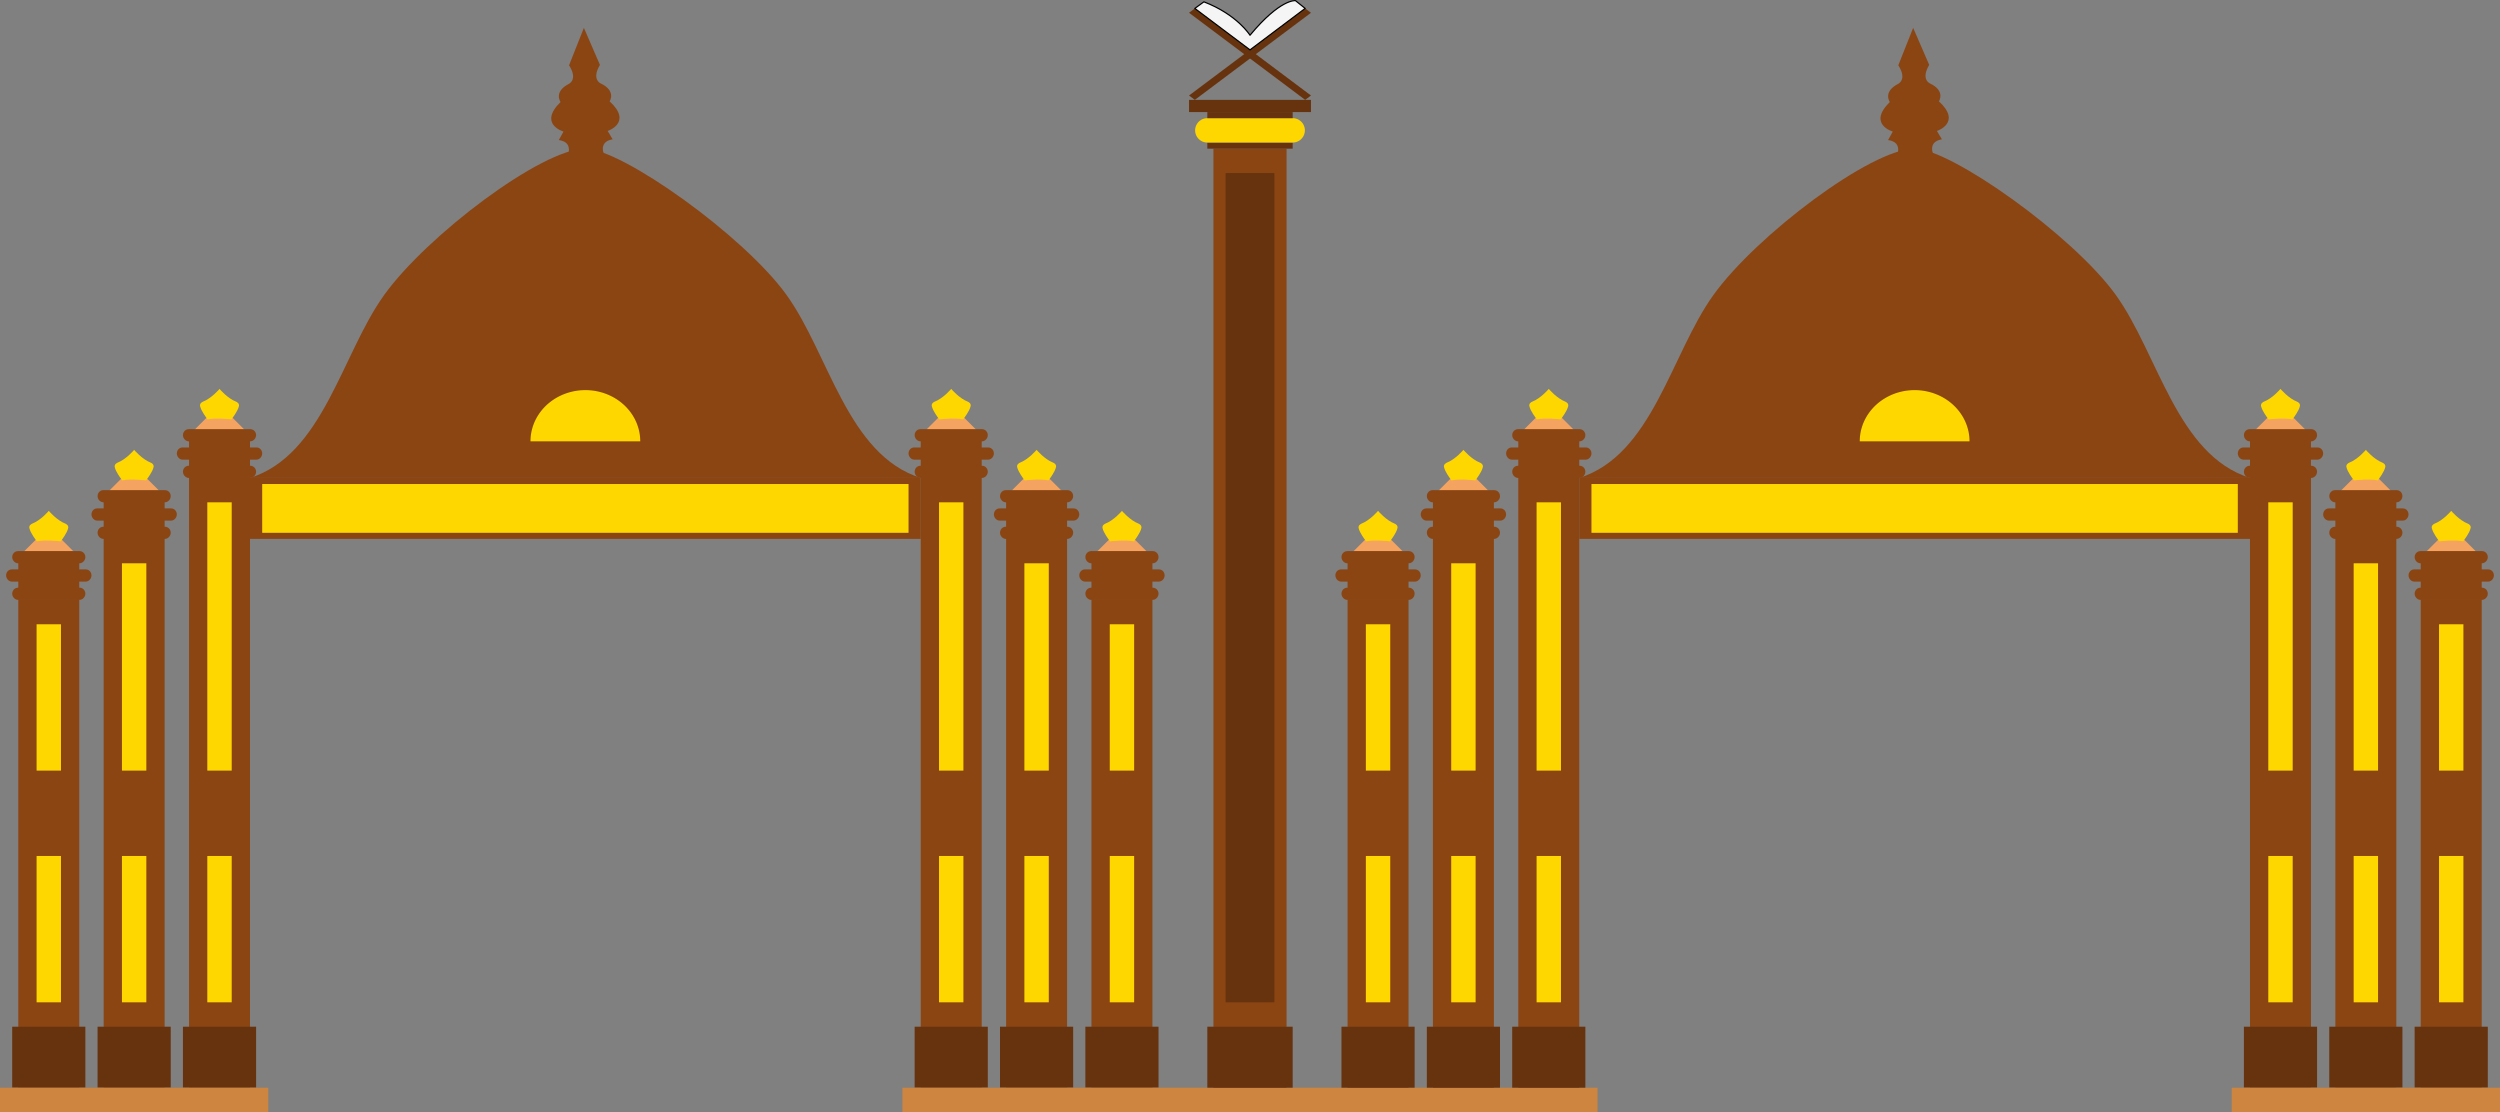 <?xml version="1.0" encoding="UTF-8" standalone="no"?>
<!-- Created with Inkscape (http://www.inkscape.org/) -->

<svg
   xmlns:dc="http://purl.org/dc/elements/1.1/"
   xmlns:cc="http://creativecommons.org/ns#"
   xmlns:rdf="http://www.w3.org/1999/02/22-rdf-syntax-ns#"
   xmlns:svg="http://www.w3.org/2000/svg"
   xmlns="http://www.w3.org/2000/svg"
   xmlns:sodipodi="http://sodipodi.sourceforge.net/DTD/sodipodi-0.dtd"
   xmlns:inkscape="http://www.inkscape.org/namespaces/inkscape"
   width="578.556mm"
   height="257.359mm"
   viewBox="0 0 2050 911.902"
   id="svg9353"
   version="1.1"
   inkscape:version="0.91 r13725"
   sodipodi:docname="sultan ismail petra arch kota bharu.svg">
  <rect x="0" y="0" width="2050" height="911.902" fill="#808080" stroke="none"/>
  <defs
     id="defs9355" />
  <sodipodi:namedview
     id="base"
     pagecolor="#ffffff"
     bordercolor="#666666"
     borderopacity="1.0"
     inkscape:pageopacity="0.0"
     inkscape:pageshadow="2"
     inkscape:zoom="0.2394014"
     inkscape:cx="873.70348"
     inkscape:cy="490.20043"
     inkscape:document-units="px"
     inkscape:current-layer="layer1"
     showgrid="false"
     inkscape:window-width="1280"
     inkscape:window-height="740"
     inkscape:window-x="-4"
     inkscape:window-y="-4"
     inkscape:window-maximized="1"
     showguides="false"
     inkscape:guide-bbox="true"
     fit-margin-top="0"
     fit-margin-left="0"
     fit-margin-right="0"
     fit-margin-bottom="0">
    <sodipodi:guide
       position="690.488,694.952"
       orientation="0,1"
       id="guide10812" />
    <sodipodi:guide
       position="717.274,727.691"
       orientation="0,1"
       id="guide10829" />
    <inkscape:grid
       type="xygrid"
       id="grid5024"
       originx="0"
       originy="-2.2107223e-005" />
  </sodipodi:namedview>
  <g
     inkscape:label="Layer 1"
     inkscape:groupmode="layer"
     id="layer1"
     transform="translate(0,-140.46)">
    <g
       id="g5026">
      <path
         inkscape:connector-curvature="0"
         id="rect10687"
         d="m 15,632.362 50,0 0,400 -50,0 z"
         style="opacity:1;fill:#8b4513;fill-opacity:1;stroke:none;stroke-width:2.5;stroke-linecap:round;stroke-linejoin:round;stroke-miterlimit:4;stroke-dasharray:none;stroke-dashoffset:0;stroke-opacity:1" />
      <path
         inkscape:connector-curvature="0"
         id="rect10687-7"
         d="m 85,582.362 50,0 0,450 -50,0 z"
         style="opacity:1;fill:#8b4513;fill-opacity:1;stroke:none;stroke-width:2.5;stroke-linecap:round;stroke-linejoin:round;stroke-miterlimit:4;stroke-dasharray:none;stroke-dashoffset:0;stroke-opacity:1" />
      <path
         inkscape:connector-curvature="0"
         id="rect10687-7-2"
         d="m 155,532.362 50,0 0,500 -50,0 z"
         style="opacity:1;fill:#8b4513;fill-opacity:1;stroke:none;stroke-width:2.5;stroke-linecap:round;stroke-linejoin:round;stroke-miterlimit:4;stroke-dasharray:none;stroke-dashoffset:0;stroke-opacity:1" />
      <path
         inkscape:connector-curvature="0"
         id="rect10687-7-2-2"
         d="m 755,532.362 50,0 0,500 -50,0 z"
         style="opacity:1;fill:#8b4513;fill-opacity:1;stroke:none;stroke-width:2.5;stroke-linecap:round;stroke-linejoin:round;stroke-miterlimit:4;stroke-dasharray:none;stroke-dashoffset:0;stroke-opacity:1" />
      <path
         inkscape:connector-curvature="0"
         id="rect10687-7-7"
         d="m 825,582.362 50,0 0,450 -50,0 z"
         style="opacity:1;fill:#8b4513;fill-opacity:1;stroke:none;stroke-width:2.5;stroke-linecap:round;stroke-linejoin:round;stroke-miterlimit:4;stroke-dasharray:none;stroke-dashoffset:0;stroke-opacity:1" />
      <path
         inkscape:connector-curvature="0"
         id="rect10687-1"
         d="m 895,632.362 50,0 0,400 -50,0 z"
         style="opacity:1;fill:#8b4513;fill-opacity:1;stroke:none;stroke-width:2.5;stroke-linecap:round;stroke-linejoin:round;stroke-miterlimit:4;stroke-dasharray:none;stroke-dashoffset:0;stroke-opacity:1" />
      <path
         inkscape:connector-curvature="0"
         id="rect10687-7-2-3"
         d="m 205,582.362 0,-50 550,0 0,50 z"
         style="opacity:1;fill:#8b4513;fill-opacity:1;stroke:none;stroke-width:2.5;stroke-linecap:round;stroke-linejoin:round;stroke-miterlimit:4;stroke-dasharray:none;stroke-dashoffset:0;stroke-opacity:1" />
      <rect
         transform="matrix(0,-1,1,0,0,0)"
         y="215"
         x="-577.362"
         height="530"
         width="40"
         id="rect10687-7-2-3-3"
         style="opacity:1;fill:#ffd700;fill-opacity:1;stroke:none;stroke-width:2.5;stroke-linecap:round;stroke-linejoin:round;stroke-miterlimit:4;stroke-dasharray:none;stroke-dashoffset:0;stroke-opacity:1" />
      <path
         sodipodi:nodetypes="sssccs"
         inkscape:connector-curvature="0"
         id="path10795-2"
         d="m 645,382.362 c -34.925,-48.634 -135.232,-120 -165,-120 -35.721,0 -130.075,71.366 -165,120 -34.925,48.634 -49.935,131.06 -110,150 l 550,0 C 694.935,513.422 679.925,430.996 645,382.362 Z"
         style="fill:#8b4513;fill-opacity:1;fill-rule:evenodd;stroke:none;stroke-width:1px;stroke-linecap:butt;stroke-linejoin:miter;stroke-opacity:1" />
      <rect
         y="982.362"
         x="10"
         height="50"
         width="60"
         id="rect10687-9"
         style="opacity:1;fill:#66330e;fill-opacity:1;stroke:none;stroke-width:2.5;stroke-linecap:round;stroke-linejoin:round;stroke-miterlimit:4;stroke-dasharray:none;stroke-dashoffset:0;stroke-opacity:1" />
      <rect
         y="982.362"
         x="80"
         height="50"
         width="60"
         id="rect10687-9-6"
         style="opacity:1;fill:#66330e;fill-opacity:1;stroke:none;stroke-width:2.5;stroke-linecap:round;stroke-linejoin:round;stroke-miterlimit:4;stroke-dasharray:none;stroke-dashoffset:0;stroke-opacity:1" />
      <rect
         y="982.362"
         x="150"
         height="50"
         width="60"
         id="rect10687-9-7"
         style="opacity:1;fill:#66330e;fill-opacity:1;stroke:none;stroke-width:2.5;stroke-linecap:round;stroke-linejoin:round;stroke-miterlimit:4;stroke-dasharray:none;stroke-dashoffset:0;stroke-opacity:1" />
      <rect
         y="982.362"
         x="750"
         height="50"
         width="60"
         id="rect10687-9-7-0"
         style="opacity:1;fill:#66330e;fill-opacity:1;stroke:none;stroke-width:2.5;stroke-linecap:round;stroke-linejoin:round;stroke-miterlimit:4;stroke-dasharray:none;stroke-dashoffset:0;stroke-opacity:1" />
      <rect
         y="982.362"
         x="820"
         height="50"
         width="60"
         id="rect10687-9-7-5"
         style="opacity:1;fill:#66330e;fill-opacity:1;stroke:none;stroke-width:2.5;stroke-linecap:round;stroke-linejoin:round;stroke-miterlimit:4;stroke-dasharray:none;stroke-dashoffset:0;stroke-opacity:1" />
      <rect
         y="982.362"
         x="890"
         height="50"
         width="60"
         id="rect10687-9-7-02"
         style="opacity:1;fill:#66330e;fill-opacity:1;stroke:none;stroke-width:2.5;stroke-linecap:round;stroke-linejoin:round;stroke-miterlimit:4;stroke-dasharray:none;stroke-dashoffset:0;stroke-opacity:1" />
      <path
         inkscape:connector-curvature="0"
         id="path10900"
         d="m 435,502.362 a 45,42 0 0 1 22.5,-36.373 45,42 0 0 1 45,1e-5 45,42 0 0 1 22.5,36.373 l -45,0 z"
         style="opacity:1;fill:#ffd700;fill-opacity:1;stroke:none;stroke-width:1;stroke-linecap:round;stroke-linejoin:round;stroke-miterlimit:4;stroke-dasharray:none;stroke-dashoffset:0;stroke-opacity:1" />
      <rect
         y="1032.362"
         x="0"
         height="20"
         width="220"
         id="rect10903"
         style="opacity:1;fill:#cd853f;fill-opacity:1;stroke:none;stroke-width:1;stroke-linecap:round;stroke-linejoin:round;stroke-miterlimit:4;stroke-dasharray:none;stroke-dashoffset:0;stroke-opacity:1" />
      <rect
         y="1032.362"
         x="740"
         height="20"
         width="570"
         id="rect10903-6"
         style="opacity:1;fill:#cd853f;fill-opacity:1;stroke:none;stroke-width:1;stroke-linecap:round;stroke-linejoin:round;stroke-miterlimit:4;stroke-dasharray:none;stroke-dashoffset:0;stroke-opacity:1" />
      <g
         transform="translate(15,-20)"
         id="g4291">
        <rect
           style="opacity:1;fill:#8b4513;fill-opacity:1;stroke:none;stroke-width:1;stroke-linecap:round;stroke-linejoin:round;stroke-miterlimit:4;stroke-dasharray:none;stroke-dashoffset:0;stroke-opacity:1"
           id="rect10959"
           width="50"
           height="35"
           x="0"
           y="617.362" />
        <path
           style="opacity:1;fill:#8b4513;fill-opacity:1;stroke:none;stroke-width:1;stroke-linecap:round;stroke-linejoin:round;stroke-miterlimit:4;stroke-dasharray:none;stroke-dashoffset:0;stroke-opacity:1"
           d="m -0.331,642.362 c -1.642,0 -3.232,0.955 -4.053,2.462 -0.821,1.507 -0.821,3.364 0,4.871 0.821,1.507 2.411,2.668 4.053,2.668 l 50.662,0 c 1.642,10e-6 3.232,-1.161 4.053,-2.668 0.821,-1.507 0.821,-3.364 0,-4.871 -0.821,-1.507 -2.411,-2.462 -4.053,-2.462 z"
           id="path10926"
           inkscape:connector-curvature="0"
           sodipodi:nodetypes="cssccssc" />
        <path
           style="opacity:1;fill:#8b4513;fill-opacity:1;stroke:none;stroke-width:1;stroke-linecap:round;stroke-linejoin:round;stroke-miterlimit:4;stroke-dasharray:none;stroke-dashoffset:0;stroke-opacity:1"
           d="m -5.471,627.362 c -1.593,0 -3.135,0.955 -3.932,2.462 -0.797,1.507 -0.797,3.364 0,4.871 0.797,1.507 2.339,2.668 3.932,2.668 l 60.942,0 c 1.593,10e-6 3.135,-1.161 3.932,-2.668 0.797,-1.507 0.797,-3.364 0,-4.871 -0.797,-1.507 -2.339,-2.462 -3.932,-2.462 z"
           id="path10926-9"
           inkscape:connector-curvature="0"
           sodipodi:nodetypes="sssccsscs" />
        <path
           style="opacity:1;fill:#f4a460;fill-opacity:1;stroke:none;stroke-width:1;stroke-linecap:round;stroke-linejoin:round;stroke-miterlimit:4;stroke-dasharray:none;stroke-dashoffset:0;stroke-opacity:1"
           d="m 50,617.362 -50,0 25,-25 z"
           id="rect10959-0"
           inkscape:connector-curvature="0"
           sodipodi:nodetypes="ccc" />
        <path
           style="opacity:1;fill:#8b4513;fill-opacity:1;stroke:none;stroke-width:1;stroke-linecap:round;stroke-linejoin:round;stroke-miterlimit:4;stroke-dasharray:none;stroke-dashoffset:0;stroke-opacity:1"
           d="m -0.331,612.362 c -1.642,0 -3.232,0.955 -4.053,2.462 -0.821,1.507 -0.821,3.364 0,4.871 0.821,1.507 2.411,2.668 4.053,2.668 l 50.662,0 c 1.642,10e-6 3.232,-1.161 4.053,-2.668 0.821,-1.507 0.821,-3.364 0,-4.871 -0.821,-1.507 -2.411,-2.462 -4.053,-2.462 z"
           id="path10926-0"
           inkscape:connector-curvature="0"
           sodipodi:nodetypes="cssccssc" />
        <path
           style="fill:#ffd700;fill-rule:evenodd;stroke:none;stroke-width:1px;stroke-linecap:round;stroke-linejoin:round;stroke-opacity:1"
           d="m 34.776,604.362 c 5.375,-7.087 5.866,-9.967 5.866,-9.967 1.447,-3.221 -1.955,-4.51 -1.955,-4.51 C 31.451,587.093 25,579.362 25,579.362 c 0,0 -6.451,7.731 -13.686,10.523 0,0 -3.402,1.288 -1.955,4.51 0,0 0.491,2.881 5.866,9.967 6.747,-1.529 19.552,0 19.552,0 z"
           id="path4167-8"
           inkscape:connector-curvature="0"
           sodipodi:nodetypes="ccccccc" />
      </g>
      <g
         transform="translate(15,-20)"
         id="g4305">
        <rect
           style="opacity:1;fill:#8b4513;fill-opacity:1;stroke:none;stroke-width:1;stroke-linecap:round;stroke-linejoin:round;stroke-miterlimit:4;stroke-dasharray:none;stroke-dashoffset:0;stroke-opacity:1"
           id="rect10959-5"
           width="50"
           height="35"
           x="70"
           y="567.362" />
        <path
           style="opacity:1;fill:#8b4513;fill-opacity:1;stroke:none;stroke-width:1;stroke-linecap:round;stroke-linejoin:round;stroke-miterlimit:4;stroke-dasharray:none;stroke-dashoffset:0;stroke-opacity:1"
           d="m 69.669,592.362 c -1.642,0 -3.232,0.955 -4.053,2.462 -0.821,1.507 -0.821,3.364 0,4.871 0.821,1.507 2.411,2.668 4.053,2.668 l 50.662,0 c 1.642,0 3.232,-1.161 4.053,-2.668 0.821,-1.507 0.821,-3.364 0,-4.871 -0.821,-1.507 -2.411,-2.462 -4.053,-2.462 z"
           id="path10926-93"
           inkscape:connector-curvature="0"
           sodipodi:nodetypes="cssccssc" />
        <path
           style="opacity:1;fill:#8b4513;fill-opacity:1;stroke:none;stroke-width:1;stroke-linecap:round;stroke-linejoin:round;stroke-miterlimit:4;stroke-dasharray:none;stroke-dashoffset:0;stroke-opacity:1"
           d="m 64.529,577.362 c -1.593,0 -3.135,0.955 -3.932,2.462 -0.797,1.507 -0.797,3.364 0,4.871 0.797,1.507 2.339,2.668 3.932,2.668 l 60.942,0 c 1.593,10e-6 3.135,-1.161 3.932,-2.668 0.797,-1.507 0.797,-3.364 0,-4.871 -0.797,-1.507 -2.339,-2.462 -3.932,-2.462 z"
           id="path10926-9-1"
           inkscape:connector-curvature="0"
           sodipodi:nodetypes="sssccsscs" />
        <path
           style="opacity:1;fill:#f4a460;fill-opacity:1;stroke:none;stroke-width:1;stroke-linecap:round;stroke-linejoin:round;stroke-miterlimit:4;stroke-dasharray:none;stroke-dashoffset:0;stroke-opacity:1"
           d="m 120,567.362 -50,0 25,-25 z"
           id="rect10959-0-6"
           inkscape:connector-curvature="0"
           sodipodi:nodetypes="ccc" />
        <path
           style="opacity:1;fill:#8b4513;fill-opacity:1;stroke:none;stroke-width:1;stroke-linecap:round;stroke-linejoin:round;stroke-miterlimit:4;stroke-dasharray:none;stroke-dashoffset:0;stroke-opacity:1"
           d="m 69.669,562.362 c -1.642,0 -3.232,0.955 -4.053,2.462 -0.821,1.507 -0.821,3.364 0,4.871 0.821,1.507 2.411,2.668 4.053,2.668 l 50.662,0 c 1.642,10e-6 3.232,-1.161 4.053,-2.668 0.821,-1.507 0.821,-3.364 0,-4.871 -0.821,-1.507 -2.411,-2.462 -4.053,-2.462 z"
           id="path10926-0-7"
           inkscape:connector-curvature="0"
           sodipodi:nodetypes="cssccssc" />
        <path
           style="fill:#ffd700;fill-rule:evenodd;stroke:none;stroke-width:1px;stroke-linecap:round;stroke-linejoin:round;stroke-opacity:1"
           d="m 104.776,554.362 c 5.375,-7.087 5.866,-9.967 5.866,-9.967 1.447,-3.221 -1.955,-4.51 -1.955,-4.51 -7.236,-2.792 -13.686,-10.523 -13.686,-10.523 0,0 -6.451,7.731 -13.686,10.523 0,0 -3.402,1.288 -1.955,4.51 0,0 0.491,2.881 5.866,9.967 6.747,-1.529 19.552,0 19.552,0 z"
           id="path4167-8-1"
           inkscape:connector-curvature="0"
           sodipodi:nodetypes="ccccccc" />
      </g>
      <g
         transform="translate(15,-20)"
         id="g4319">
        <rect
           style="opacity:1;fill:#8b4513;fill-opacity:1;stroke:none;stroke-width:1;stroke-linecap:round;stroke-linejoin:round;stroke-miterlimit:4;stroke-dasharray:none;stroke-dashoffset:0;stroke-opacity:1"
           id="rect10959-08"
           width="50"
           height="35"
           x="140"
           y="517.362" />
        <path
           style="opacity:1;fill:#8b4513;fill-opacity:1;stroke:none;stroke-width:1;stroke-linecap:round;stroke-linejoin:round;stroke-miterlimit:4;stroke-dasharray:none;stroke-dashoffset:0;stroke-opacity:1"
           d="m 139.669,542.362 c -1.642,0 -3.232,0.955 -4.053,2.462 -0.821,1.507 -0.821,3.364 0,4.871 0.821,1.507 2.411,2.668 4.053,2.668 l 50.662,0 c 1.642,0 3.232,-1.161 4.053,-2.668 0.821,-1.507 0.821,-3.364 0,-4.871 -0.821,-1.507 -2.411,-2.462 -4.053,-2.462 z"
           id="path10926-7"
           inkscape:connector-curvature="0"
           sodipodi:nodetypes="cssccssc" />
        <path
           style="opacity:1;fill:#8b4513;fill-opacity:1;stroke:none;stroke-width:1;stroke-linecap:round;stroke-linejoin:round;stroke-miterlimit:4;stroke-dasharray:none;stroke-dashoffset:0;stroke-opacity:1"
           d="m 134.529,527.362 c -1.593,0 -3.135,0.955 -3.932,2.462 -0.797,1.507 -0.797,3.364 0,4.871 0.797,1.507 2.339,2.668 3.932,2.668 l 60.942,0 c 1.593,10e-6 3.135,-1.161 3.932,-2.668 0.797,-1.507 0.797,-3.364 0,-4.871 -0.797,-1.507 -2.339,-2.462 -3.932,-2.462 z"
           id="path10926-9-2"
           inkscape:connector-curvature="0"
           sodipodi:nodetypes="sssccsscs" />
        <path
           style="opacity:1;fill:#f4a460;fill-opacity:1;stroke:none;stroke-width:1;stroke-linecap:round;stroke-linejoin:round;stroke-miterlimit:4;stroke-dasharray:none;stroke-dashoffset:0;stroke-opacity:1"
           d="m 190,517.362 -50,0 25,-25 z"
           id="rect10959-0-2"
           inkscape:connector-curvature="0"
           sodipodi:nodetypes="ccc" />
        <path
           style="opacity:1;fill:#8b4513;fill-opacity:1;stroke:none;stroke-width:1;stroke-linecap:round;stroke-linejoin:round;stroke-miterlimit:4;stroke-dasharray:none;stroke-dashoffset:0;stroke-opacity:1"
           d="m 139.669,512.362 c -1.642,0 -3.232,0.955 -4.053,2.462 -0.821,1.507 -0.821,3.364 0,4.871 0.821,1.507 2.411,2.668 4.053,2.668 l 50.662,0 c 1.642,10e-6 3.232,-1.161 4.053,-2.668 0.821,-1.507 0.821,-3.364 0,-4.871 -0.821,-1.507 -2.411,-2.462 -4.053,-2.462 z"
           id="path10926-0-5"
           inkscape:connector-curvature="0"
           sodipodi:nodetypes="cssccssc" />
        <path
           style="fill:#ffd700;fill-rule:evenodd;stroke:none;stroke-width:1px;stroke-linecap:round;stroke-linejoin:round;stroke-opacity:1"
           d="m 174.776,504.362 c 5.375,-7.087 5.866,-9.967 5.866,-9.967 1.447,-3.221 -1.955,-4.51 -1.955,-4.51 C 171.451,487.094 165,479.362 165,479.362 c 0,0 -6.451,7.731 -13.686,10.523 0,0 -3.402,1.288 -1.955,4.51 0,0 0.491,2.881 5.866,9.967 6.747,-1.529 19.552,0 19.552,0 z"
           id="path4167-8-2"
           inkscape:connector-curvature="0"
           sodipodi:nodetypes="ccccccc" />
      </g>
      <g
         id="g4291-2"
         transform="matrix(-1,0,0,1,945,-20)">
        <rect
           style="opacity:1;fill:#8b4513;fill-opacity:1;stroke:none;stroke-width:1;stroke-linecap:round;stroke-linejoin:round;stroke-miterlimit:4;stroke-dasharray:none;stroke-dashoffset:0;stroke-opacity:1"
           id="rect10959-9"
           width="50"
           height="35"
           x="0"
           y="617.362" />
        <path
           style="opacity:1;fill:#8b4513;fill-opacity:1;stroke:none;stroke-width:1;stroke-linecap:round;stroke-linejoin:round;stroke-miterlimit:4;stroke-dasharray:none;stroke-dashoffset:0;stroke-opacity:1"
           d="m -0.331,642.362 c -1.642,0 -3.232,0.955 -4.053,2.462 -0.821,1.507 -0.821,3.364 0,4.871 0.821,1.507 2.411,2.668 4.053,2.668 l 50.662,0 c 1.642,10e-6 3.232,-1.161 4.053,-2.668 0.821,-1.507 0.821,-3.364 0,-4.871 -0.821,-1.507 -2.411,-2.462 -4.053,-2.462 z"
           id="path10926-72"
           inkscape:connector-curvature="0"
           sodipodi:nodetypes="cssccssc" />
        <path
           style="opacity:1;fill:#8b4513;fill-opacity:1;stroke:none;stroke-width:1;stroke-linecap:round;stroke-linejoin:round;stroke-miterlimit:4;stroke-dasharray:none;stroke-dashoffset:0;stroke-opacity:1"
           d="m -5.471,627.362 c -1.593,0 -3.135,0.955 -3.932,2.462 -0.797,1.507 -0.797,3.364 0,4.871 0.797,1.507 2.339,2.668 3.932,2.668 l 60.942,0 c 1.593,10e-6 3.135,-1.161 3.932,-2.668 0.797,-1.507 0.797,-3.364 0,-4.871 -0.797,-1.507 -2.339,-2.462 -3.932,-2.462 z"
           id="path10926-9-6"
           inkscape:connector-curvature="0"
           sodipodi:nodetypes="sssccsscs" />
        <path
           style="opacity:1;fill:#f4a460;fill-opacity:1;stroke:none;stroke-width:1;stroke-linecap:round;stroke-linejoin:round;stroke-miterlimit:4;stroke-dasharray:none;stroke-dashoffset:0;stroke-opacity:1"
           d="m 50,617.362 -50,0 25,-25 z"
           id="rect10959-0-8"
           inkscape:connector-curvature="0"
           sodipodi:nodetypes="ccc" />
        <path
           style="opacity:1;fill:#8b4513;fill-opacity:1;stroke:none;stroke-width:1;stroke-linecap:round;stroke-linejoin:round;stroke-miterlimit:4;stroke-dasharray:none;stroke-dashoffset:0;stroke-opacity:1"
           d="m -0.331,612.362 c -1.642,0 -3.232,0.955 -4.053,2.462 -0.821,1.507 -0.821,3.364 0,4.871 0.821,1.507 2.411,2.668 4.053,2.668 l 50.662,0 c 1.642,10e-6 3.232,-1.161 4.053,-2.668 0.821,-1.507 0.821,-3.364 0,-4.871 -0.821,-1.507 -2.411,-2.462 -4.053,-2.462 z"
           id="path10926-0-1"
           inkscape:connector-curvature="0"
           sodipodi:nodetypes="cssccssc" />
        <path
           style="fill:#ffd700;fill-rule:evenodd;stroke:none;stroke-width:1px;stroke-linecap:round;stroke-linejoin:round;stroke-opacity:1"
           d="m 34.776,604.362 c 5.375,-7.087 5.866,-9.967 5.866,-9.967 1.447,-3.221 -1.955,-4.51 -1.955,-4.51 C 31.451,587.093 25,579.362 25,579.362 c 0,0 -6.451,7.731 -13.686,10.523 0,0 -3.402,1.288 -1.955,4.51 0,0 0.491,2.881 5.866,9.967 6.747,-1.529 19.552,0 19.552,0 z"
           id="path4167-8-7"
           inkscape:connector-curvature="0"
           sodipodi:nodetypes="ccccccc" />
      </g>
      <g
         id="g4305-9"
         transform="matrix(-1,0,0,1,945,-20)">
        <rect
           style="opacity:1;fill:#8b4513;fill-opacity:1;stroke:none;stroke-width:1;stroke-linecap:round;stroke-linejoin:round;stroke-miterlimit:4;stroke-dasharray:none;stroke-dashoffset:0;stroke-opacity:1"
           id="rect10959-5-0"
           width="50"
           height="35"
           x="70"
           y="567.362" />
        <path
           style="opacity:1;fill:#8b4513;fill-opacity:1;stroke:none;stroke-width:1;stroke-linecap:round;stroke-linejoin:round;stroke-miterlimit:4;stroke-dasharray:none;stroke-dashoffset:0;stroke-opacity:1"
           d="m 69.669,592.362 c -1.642,0 -3.232,0.955 -4.053,2.462 -0.821,1.507 -0.821,3.364 0,4.871 0.821,1.507 2.411,2.668 4.053,2.668 l 50.662,0 c 1.642,0 3.232,-1.161 4.053,-2.668 0.821,-1.507 0.821,-3.364 0,-4.871 -0.821,-1.507 -2.411,-2.462 -4.053,-2.462 z"
           id="path10926-93-2"
           inkscape:connector-curvature="0"
           sodipodi:nodetypes="cssccssc" />
        <path
           style="opacity:1;fill:#8b4513;fill-opacity:1;stroke:none;stroke-width:1;stroke-linecap:round;stroke-linejoin:round;stroke-miterlimit:4;stroke-dasharray:none;stroke-dashoffset:0;stroke-opacity:1"
           d="m 64.529,577.362 c -1.593,0 -3.135,0.955 -3.932,2.462 -0.797,1.507 -0.797,3.364 0,4.871 0.797,1.507 2.339,2.668 3.932,2.668 l 60.942,0 c 1.593,10e-6 3.135,-1.161 3.932,-2.668 0.797,-1.507 0.797,-3.364 0,-4.871 -0.797,-1.507 -2.339,-2.462 -3.932,-2.462 z"
           id="path10926-9-1-9"
           inkscape:connector-curvature="0"
           sodipodi:nodetypes="sssccsscs" />
        <path
           style="opacity:1;fill:#f4a460;fill-opacity:1;stroke:none;stroke-width:1;stroke-linecap:round;stroke-linejoin:round;stroke-miterlimit:4;stroke-dasharray:none;stroke-dashoffset:0;stroke-opacity:1"
           d="m 120,567.362 -50,0 25,-25 z"
           id="rect10959-0-6-3"
           inkscape:connector-curvature="0"
           sodipodi:nodetypes="ccc" />
        <path
           style="opacity:1;fill:#8b4513;fill-opacity:1;stroke:none;stroke-width:1;stroke-linecap:round;stroke-linejoin:round;stroke-miterlimit:4;stroke-dasharray:none;stroke-dashoffset:0;stroke-opacity:1"
           d="m 69.669,562.362 c -1.642,0 -3.232,0.955 -4.053,2.462 -0.821,1.507 -0.821,3.364 0,4.871 0.821,1.507 2.411,2.668 4.053,2.668 l 50.662,0 c 1.642,10e-6 3.232,-1.161 4.053,-2.668 0.821,-1.507 0.821,-3.364 0,-4.871 -0.821,-1.507 -2.411,-2.462 -4.053,-2.462 z"
           id="path10926-0-7-3"
           inkscape:connector-curvature="0"
           sodipodi:nodetypes="cssccssc" />
        <path
           style="fill:#ffd700;fill-rule:evenodd;stroke:none;stroke-width:1px;stroke-linecap:round;stroke-linejoin:round;stroke-opacity:1"
           d="m 104.776,554.362 c 5.375,-7.087 5.866,-9.967 5.866,-9.967 1.447,-3.221 -1.955,-4.51 -1.955,-4.51 -7.236,-2.792 -13.686,-10.523 -13.686,-10.523 0,0 -6.451,7.731 -13.686,10.523 0,0 -3.402,1.288 -1.955,4.51 0,0 0.491,2.881 5.866,9.967 6.747,-1.529 19.552,0 19.552,0 z"
           id="path4167-8-1-0"
           inkscape:connector-curvature="0"
           sodipodi:nodetypes="ccccccc" />
      </g>
      <g
         id="g4319-5"
         transform="matrix(-1,0,0,1,945,-20)">
        <rect
           style="opacity:1;fill:#8b4513;fill-opacity:1;stroke:none;stroke-width:1;stroke-linecap:round;stroke-linejoin:round;stroke-miterlimit:4;stroke-dasharray:none;stroke-dashoffset:0;stroke-opacity:1"
           id="rect10959-08-1"
           width="50"
           height="35"
           x="140"
           y="517.362" />
        <path
           style="opacity:1;fill:#8b4513;fill-opacity:1;stroke:none;stroke-width:1;stroke-linecap:round;stroke-linejoin:round;stroke-miterlimit:4;stroke-dasharray:none;stroke-dashoffset:0;stroke-opacity:1"
           d="m 139.669,542.362 c -1.642,0 -3.232,0.955 -4.053,2.462 -0.821,1.507 -0.821,3.364 0,4.871 0.821,1.507 2.411,2.668 4.053,2.668 l 50.662,0 c 1.642,0 3.232,-1.161 4.053,-2.668 0.821,-1.507 0.821,-3.364 0,-4.871 -0.821,-1.507 -2.411,-2.462 -4.053,-2.462 z"
           id="path10926-7-6"
           inkscape:connector-curvature="0"
           sodipodi:nodetypes="cssccssc" />
        <path
           style="opacity:1;fill:#8b4513;fill-opacity:1;stroke:none;stroke-width:1;stroke-linecap:round;stroke-linejoin:round;stroke-miterlimit:4;stroke-dasharray:none;stroke-dashoffset:0;stroke-opacity:1"
           d="m 134.529,527.362 c -1.593,0 -3.135,0.955 -3.932,2.462 -0.797,1.507 -0.797,3.364 0,4.871 0.797,1.507 2.339,2.668 3.932,2.668 l 60.942,0 c 1.593,10e-6 3.135,-1.161 3.932,-2.668 0.797,-1.507 0.797,-3.364 0,-4.871 -0.797,-1.507 -2.339,-2.462 -3.932,-2.462 z"
           id="path10926-9-2-0"
           inkscape:connector-curvature="0"
           sodipodi:nodetypes="sssccsscs" />
        <path
           style="opacity:1;fill:#f4a460;fill-opacity:1;stroke:none;stroke-width:1;stroke-linecap:round;stroke-linejoin:round;stroke-miterlimit:4;stroke-dasharray:none;stroke-dashoffset:0;stroke-opacity:1"
           d="m 190,517.362 -50,0 25,-25 z"
           id="rect10959-0-2-7"
           inkscape:connector-curvature="0"
           sodipodi:nodetypes="ccc" />
        <path
           style="opacity:1;fill:#8b4513;fill-opacity:1;stroke:none;stroke-width:1;stroke-linecap:round;stroke-linejoin:round;stroke-miterlimit:4;stroke-dasharray:none;stroke-dashoffset:0;stroke-opacity:1"
           d="m 139.669,512.362 c -1.642,0 -3.232,0.955 -4.053,2.462 -0.821,1.507 -0.821,3.364 0,4.871 0.821,1.507 2.411,2.668 4.053,2.668 l 50.662,0 c 1.642,10e-6 3.232,-1.161 4.053,-2.668 0.821,-1.507 0.821,-3.364 0,-4.871 -0.821,-1.507 -2.411,-2.462 -4.053,-2.462 z"
           id="path10926-0-5-1"
           inkscape:connector-curvature="0"
           sodipodi:nodetypes="cssccssc" />
        <path
           style="fill:#ffd700;fill-rule:evenodd;stroke:none;stroke-width:1px;stroke-linecap:round;stroke-linejoin:round;stroke-opacity:1"
           d="m 174.776,504.362 c 5.375,-7.087 5.866,-9.967 5.866,-9.967 1.447,-3.221 -1.955,-4.51 -1.955,-4.51 C 171.451,487.094 165,479.362 165,479.362 c 0,0 -6.451,7.731 -13.686,10.523 0,0 -3.402,1.288 -1.955,4.51 0,0 0.491,2.881 5.866,9.967 6.747,-1.529 19.552,0 19.552,0 z"
           id="path4167-8-2-6"
           inkscape:connector-curvature="0"
           sodipodi:nodetypes="ccccccc" />
      </g>
      <path
         sodipodi:nodetypes="ccccccccccccc"
         inkscape:connector-curvature="0"
         id="path4404"
         d="m 464.927,269.292 c 0,0 6.46,-12.149 -6.7,-13.986 l 3.839,-6.956 c 0,0 -20.939,-6.068 -2.416,-24.232 0,0 -5.915,-8.288 6.69,-14.82 0,0 7.91,-3.415 0.277,-15.291 l 12.169,-30.715 13.172,30.391 c -7.24,12.119 0.778,15.274 0.778,15.274 12.812,6.117 7.172,14.594 7.172,14.594 19.109,17.551 -1.62,24.298 -1.62,24.298 l 4.065,6.828 c -13.092,2.265 -6.238,14.197 -6.238,14.197 0,0 -18.093,-2 -31.188,0.419 z"
         style="fill:#8b4513;fill-opacity:1;fill-rule:evenodd;stroke:none;stroke-width:1;stroke-linecap:round;stroke-linejoin:round;stroke-miterlimit:4.1;stroke-dasharray:none;stroke-opacity:1" />
      <path
         inkscape:connector-curvature="0"
         id="rect10687-1-0"
         d="m 995,262.362 60,0 0,770 -60,0 z"
         style="opacity:1;fill:#8b4513;fill-opacity:1;stroke:none;stroke-width:2.5;stroke-linecap:round;stroke-linejoin:round;stroke-miterlimit:4;stroke-dasharray:none;stroke-dashoffset:0;stroke-opacity:1" />
      <path
         inkscape:connector-curvature="0"
         id="rect10687-7-2-2-3"
         d="m 1295,532.362 -50,0 0,500 50,0 z"
         style="opacity:1;fill:#8b4513;fill-opacity:1;stroke:none;stroke-width:2.5;stroke-linecap:round;stroke-linejoin:round;stroke-miterlimit:4;stroke-dasharray:none;stroke-dashoffset:0;stroke-opacity:1" />
      <path
         inkscape:connector-curvature="0"
         id="rect10687-7-7-5"
         d="m 1225,582.362 -50,0 0,450 50,0 z"
         style="opacity:1;fill:#8b4513;fill-opacity:1;stroke:none;stroke-width:2.5;stroke-linecap:round;stroke-linejoin:round;stroke-miterlimit:4;stroke-dasharray:none;stroke-dashoffset:0;stroke-opacity:1" />
      <path
         inkscape:connector-curvature="0"
         id="rect10687-1-3"
         d="m 1155,632.362 -50,0 0,400 50,0 z"
         style="opacity:1;fill:#8b4513;fill-opacity:1;stroke:none;stroke-width:2.5;stroke-linecap:round;stroke-linejoin:round;stroke-miterlimit:4;stroke-dasharray:none;stroke-dashoffset:0;stroke-opacity:1" />
      <rect
         transform="scale(-1,1)"
         y="982.362"
         x="-1300"
         height="50"
         width="60"
         id="rect10687-9-7-0-6"
         style="opacity:1;fill:#66330e;fill-opacity:1;stroke:none;stroke-width:2.5;stroke-linecap:round;stroke-linejoin:round;stroke-miterlimit:4;stroke-dasharray:none;stroke-dashoffset:0;stroke-opacity:1" />
      <rect
         transform="scale(-1,1)"
         y="982.362"
         x="-1230"
         height="50"
         width="60"
         id="rect10687-9-7-5-3"
         style="opacity:1;fill:#66330e;fill-opacity:1;stroke:none;stroke-width:2.5;stroke-linecap:round;stroke-linejoin:round;stroke-miterlimit:4;stroke-dasharray:none;stroke-dashoffset:0;stroke-opacity:1" />
      <rect
         transform="scale(-1,1)"
         y="982.362"
         x="-1160"
         height="50"
         width="60"
         id="rect10687-9-7-02-4"
         style="opacity:1;fill:#66330e;fill-opacity:1;stroke:none;stroke-width:2.5;stroke-linecap:round;stroke-linejoin:round;stroke-miterlimit:4;stroke-dasharray:none;stroke-dashoffset:0;stroke-opacity:1" />
      <g
         id="g4291-2-6"
         transform="translate(1105,-20)">
        <rect
           style="opacity:1;fill:#8b4513;fill-opacity:1;stroke:none;stroke-width:1;stroke-linecap:round;stroke-linejoin:round;stroke-miterlimit:4;stroke-dasharray:none;stroke-dashoffset:0;stroke-opacity:1"
           id="rect10959-9-7"
           width="50"
           height="35"
           x="0"
           y="617.362" />
        <path
           style="opacity:1;fill:#8b4513;fill-opacity:1;stroke:none;stroke-width:1;stroke-linecap:round;stroke-linejoin:round;stroke-miterlimit:4;stroke-dasharray:none;stroke-dashoffset:0;stroke-opacity:1"
           d="m -0.331,642.362 c -1.642,0 -3.232,0.955 -4.053,2.462 -0.821,1.507 -0.821,3.364 0,4.871 0.821,1.507 2.411,2.668 4.053,2.668 l 50.662,0 c 1.642,10e-6 3.232,-1.161 4.053,-2.668 0.821,-1.507 0.821,-3.364 0,-4.871 -0.821,-1.507 -2.411,-2.462 -4.053,-2.462 z"
           id="path10926-72-5"
           inkscape:connector-curvature="0"
           sodipodi:nodetypes="cssccssc" />
        <path
           style="opacity:1;fill:#8b4513;fill-opacity:1;stroke:none;stroke-width:1;stroke-linecap:round;stroke-linejoin:round;stroke-miterlimit:4;stroke-dasharray:none;stroke-dashoffset:0;stroke-opacity:1"
           d="m -5.471,627.362 c -1.593,0 -3.135,0.955 -3.932,2.462 -0.797,1.507 -0.797,3.364 0,4.871 0.797,1.507 2.339,2.668 3.932,2.668 l 60.942,0 c 1.593,10e-6 3.135,-1.161 3.932,-2.668 0.797,-1.507 0.797,-3.364 0,-4.871 -0.797,-1.507 -2.339,-2.462 -3.932,-2.462 z"
           id="path10926-9-6-5"
           inkscape:connector-curvature="0"
           sodipodi:nodetypes="sssccsscs" />
        <path
           style="opacity:1;fill:#f4a460;fill-opacity:1;stroke:none;stroke-width:1;stroke-linecap:round;stroke-linejoin:round;stroke-miterlimit:4;stroke-dasharray:none;stroke-dashoffset:0;stroke-opacity:1"
           d="m 50,617.362 -50,0 25,-25 z"
           id="rect10959-0-8-3"
           inkscape:connector-curvature="0"
           sodipodi:nodetypes="ccc" />
        <path
           style="opacity:1;fill:#8b4513;fill-opacity:1;stroke:none;stroke-width:1;stroke-linecap:round;stroke-linejoin:round;stroke-miterlimit:4;stroke-dasharray:none;stroke-dashoffset:0;stroke-opacity:1"
           d="m -0.331,612.362 c -1.642,0 -3.232,0.955 -4.053,2.462 -0.821,1.507 -0.821,3.364 0,4.871 0.821,1.507 2.411,2.668 4.053,2.668 l 50.662,0 c 1.642,10e-6 3.232,-1.161 4.053,-2.668 0.821,-1.507 0.821,-3.364 0,-4.871 -0.821,-1.507 -2.411,-2.462 -4.053,-2.462 z"
           id="path10926-0-1-8"
           inkscape:connector-curvature="0"
           sodipodi:nodetypes="cssccssc" />
        <path
           style="fill:#ffd700;fill-rule:evenodd;stroke:none;stroke-width:1px;stroke-linecap:round;stroke-linejoin:round;stroke-opacity:1"
           d="m 34.776,604.362 c 5.375,-7.087 5.866,-9.967 5.866,-9.967 1.447,-3.221 -1.955,-4.51 -1.955,-4.51 C 31.451,587.093 25,579.362 25,579.362 c 0,0 -6.451,7.731 -13.686,10.523 0,0 -3.402,1.288 -1.955,4.51 0,0 0.491,2.881 5.866,9.967 6.747,-1.529 19.552,0 19.552,0 z"
           id="path4167-8-7-5"
           inkscape:connector-curvature="0"
           sodipodi:nodetypes="ccccccc" />
      </g>
      <g
         id="g4305-9-8"
         transform="translate(1105,-20)">
        <rect
           style="opacity:1;fill:#8b4513;fill-opacity:1;stroke:none;stroke-width:1;stroke-linecap:round;stroke-linejoin:round;stroke-miterlimit:4;stroke-dasharray:none;stroke-dashoffset:0;stroke-opacity:1"
           id="rect10959-5-0-9"
           width="50"
           height="35"
           x="70"
           y="567.362" />
        <path
           style="opacity:1;fill:#8b4513;fill-opacity:1;stroke:none;stroke-width:1;stroke-linecap:round;stroke-linejoin:round;stroke-miterlimit:4;stroke-dasharray:none;stroke-dashoffset:0;stroke-opacity:1"
           d="m 69.669,592.362 c -1.642,0 -3.232,0.955 -4.053,2.462 -0.821,1.507 -0.821,3.364 0,4.871 0.821,1.507 2.411,2.668 4.053,2.668 l 50.662,0 c 1.642,0 3.232,-1.161 4.053,-2.668 0.821,-1.507 0.821,-3.364 0,-4.871 -0.821,-1.507 -2.411,-2.462 -4.053,-2.462 z"
           id="path10926-93-2-8"
           inkscape:connector-curvature="0"
           sodipodi:nodetypes="cssccssc" />
        <path
           style="opacity:1;fill:#8b4513;fill-opacity:1;stroke:none;stroke-width:1;stroke-linecap:round;stroke-linejoin:round;stroke-miterlimit:4;stroke-dasharray:none;stroke-dashoffset:0;stroke-opacity:1"
           d="m 64.529,577.362 c -1.593,0 -3.135,0.955 -3.932,2.462 -0.797,1.507 -0.797,3.364 0,4.871 0.797,1.507 2.339,2.668 3.932,2.668 l 60.942,0 c 1.593,10e-6 3.135,-1.161 3.932,-2.668 0.797,-1.507 0.797,-3.364 0,-4.871 -0.797,-1.507 -2.339,-2.462 -3.932,-2.462 z"
           id="path10926-9-1-9-8"
           inkscape:connector-curvature="0"
           sodipodi:nodetypes="sssccsscs" />
        <path
           style="opacity:1;fill:#f4a460;fill-opacity:1;stroke:none;stroke-width:1;stroke-linecap:round;stroke-linejoin:round;stroke-miterlimit:4;stroke-dasharray:none;stroke-dashoffset:0;stroke-opacity:1"
           d="m 120,567.362 -50,0 25,-25 z"
           id="rect10959-0-6-3-2"
           inkscape:connector-curvature="0"
           sodipodi:nodetypes="ccc" />
        <path
           style="opacity:1;fill:#8b4513;fill-opacity:1;stroke:none;stroke-width:1;stroke-linecap:round;stroke-linejoin:round;stroke-miterlimit:4;stroke-dasharray:none;stroke-dashoffset:0;stroke-opacity:1"
           d="m 69.669,562.362 c -1.642,0 -3.232,0.955 -4.053,2.462 -0.821,1.507 -0.821,3.364 0,4.871 0.821,1.507 2.411,2.668 4.053,2.668 l 50.662,0 c 1.642,10e-6 3.232,-1.161 4.053,-2.668 0.821,-1.507 0.821,-3.364 0,-4.871 -0.821,-1.507 -2.411,-2.462 -4.053,-2.462 z"
           id="path10926-0-7-3-3"
           inkscape:connector-curvature="0"
           sodipodi:nodetypes="cssccssc" />
        <path
           style="fill:#ffd700;fill-rule:evenodd;stroke:none;stroke-width:1px;stroke-linecap:round;stroke-linejoin:round;stroke-opacity:1"
           d="m 104.776,554.362 c 5.375,-7.087 5.866,-9.967 5.866,-9.967 1.447,-3.221 -1.955,-4.51 -1.955,-4.51 -7.236,-2.792 -13.686,-10.523 -13.686,-10.523 0,0 -6.451,7.731 -13.686,10.523 0,0 -3.402,1.288 -1.955,4.51 0,0 0.491,2.881 5.866,9.967 6.747,-1.529 19.552,0 19.552,0 z"
           id="path4167-8-1-0-8"
           inkscape:connector-curvature="0"
           sodipodi:nodetypes="ccccccc" />
      </g>
      <g
         id="g4319-5-4"
         transform="translate(1105,-20)">
        <rect
           style="opacity:1;fill:#8b4513;fill-opacity:1;stroke:none;stroke-width:1;stroke-linecap:round;stroke-linejoin:round;stroke-miterlimit:4;stroke-dasharray:none;stroke-dashoffset:0;stroke-opacity:1"
           id="rect10959-08-1-1"
           width="50"
           height="35"
           x="140"
           y="517.362" />
        <path
           style="opacity:1;fill:#8b4513;fill-opacity:1;stroke:none;stroke-width:1;stroke-linecap:round;stroke-linejoin:round;stroke-miterlimit:4;stroke-dasharray:none;stroke-dashoffset:0;stroke-opacity:1"
           d="m 139.669,542.362 c -1.642,0 -3.232,0.955 -4.053,2.462 -0.821,1.507 -0.821,3.364 0,4.871 0.821,1.507 2.411,2.668 4.053,2.668 l 50.662,0 c 1.642,0 3.232,-1.161 4.053,-2.668 0.821,-1.507 0.821,-3.364 0,-4.871 -0.821,-1.507 -2.411,-2.462 -4.053,-2.462 z"
           id="path10926-7-6-1"
           inkscape:connector-curvature="0"
           sodipodi:nodetypes="cssccssc" />
        <path
           style="opacity:1;fill:#8b4513;fill-opacity:1;stroke:none;stroke-width:1;stroke-linecap:round;stroke-linejoin:round;stroke-miterlimit:4;stroke-dasharray:none;stroke-dashoffset:0;stroke-opacity:1"
           d="m 134.529,527.362 c -1.593,0 -3.135,0.955 -3.932,2.462 -0.797,1.507 -0.797,3.364 0,4.871 0.797,1.507 2.339,2.668 3.932,2.668 l 60.942,0 c 1.593,10e-6 3.135,-1.161 3.932,-2.668 0.797,-1.507 0.797,-3.364 0,-4.871 -0.797,-1.507 -2.339,-2.462 -3.932,-2.462 z"
           id="path10926-9-2-0-4"
           inkscape:connector-curvature="0"
           sodipodi:nodetypes="sssccsscs" />
        <path
           style="opacity:1;fill:#f4a460;fill-opacity:1;stroke:none;stroke-width:1;stroke-linecap:round;stroke-linejoin:round;stroke-miterlimit:4;stroke-dasharray:none;stroke-dashoffset:0;stroke-opacity:1"
           d="m 190,517.362 -50,0 25,-25 z"
           id="rect10959-0-2-7-4"
           inkscape:connector-curvature="0"
           sodipodi:nodetypes="ccc" />
        <path
           style="opacity:1;fill:#8b4513;fill-opacity:1;stroke:none;stroke-width:1;stroke-linecap:round;stroke-linejoin:round;stroke-miterlimit:4;stroke-dasharray:none;stroke-dashoffset:0;stroke-opacity:1"
           d="m 139.669,512.362 c -1.642,0 -3.232,0.955 -4.053,2.462 -0.821,1.507 -0.821,3.364 0,4.871 0.821,1.507 2.411,2.668 4.053,2.668 l 50.662,0 c 1.642,10e-6 3.232,-1.161 4.053,-2.668 0.821,-1.507 0.821,-3.364 0,-4.871 -0.821,-1.507 -2.411,-2.462 -4.053,-2.462 z"
           id="path10926-0-5-1-9"
           inkscape:connector-curvature="0"
           sodipodi:nodetypes="cssccssc" />
        <path
           style="fill:#ffd700;fill-rule:evenodd;stroke:none;stroke-width:1px;stroke-linecap:round;stroke-linejoin:round;stroke-opacity:1"
           d="m 174.776,504.362 c 5.375,-7.087 5.866,-9.967 5.866,-9.967 1.447,-3.221 -1.955,-4.51 -1.955,-4.51 C 171.451,487.094 165,479.362 165,479.362 c 0,0 -6.451,7.731 -13.686,10.523 0,0 -3.402,1.288 -1.955,4.51 0,0 0.491,2.881 5.866,9.967 6.747,-1.529 19.552,0 19.552,0 z"
           id="path4167-8-2-6-7"
           inkscape:connector-curvature="0"
           sodipodi:nodetypes="ccccccc" />
      </g>
      <rect
         transform="scale(-1,1)"
         y="982.362"
         x="-1060"
         height="50"
         width="70"
         id="rect10687-9-7-02-4-4"
         style="opacity:1;fill:#66330e;fill-opacity:1;stroke:none;stroke-width:2.5;stroke-linecap:round;stroke-linejoin:round;stroke-miterlimit:4;stroke-dasharray:none;stroke-dashoffset:0;stroke-opacity:1" />
      <path
         inkscape:connector-curvature="0"
         id="rect10687-7-2-3-33"
         d="m 1295,582.362 0,-50 550,0 0,50 z"
         style="opacity:1;fill:#8b4513;fill-opacity:1;stroke:none;stroke-width:2.5;stroke-linecap:round;stroke-linejoin:round;stroke-miterlimit:4;stroke-dasharray:none;stroke-dashoffset:0;stroke-opacity:1" />
      <rect
         transform="matrix(0,-1,1,0,0,0)"
         y="1305"
         x="-577.362"
         height="530"
         width="40"
         id="rect10687-7-2-3-3-5"
         style="opacity:1;fill:#ffd700;fill-opacity:1;stroke:none;stroke-width:2.5;stroke-linecap:round;stroke-linejoin:round;stroke-miterlimit:4;stroke-dasharray:none;stroke-dashoffset:0;stroke-opacity:1" />
      <path
         sodipodi:nodetypes="sssccs"
         inkscape:connector-curvature="0"
         id="path10795-2-5"
         d="m 1735,382.362 c -34.925,-48.634 -135.232,-120 -165,-120 -35.721,0 -130.075,71.366 -165,120 -34.925,48.634 -49.935,131.06 -110,150 l 550,0 c -60.065,-18.94 -75.075,-101.366 -110,-150 z"
         style="fill:#8b4513;fill-opacity:1;fill-rule:evenodd;stroke:none;stroke-width:1px;stroke-linecap:butt;stroke-linejoin:miter;stroke-opacity:1" />
      <path
         inkscape:connector-curvature="0"
         id="path10900-5"
         d="m 1525,502.362 a 45,42 0 0 1 22.5,-36.373 45,42 0 0 1 45,1e-5 45,42 0 0 1 22.5,36.373 l -45,0 z"
         style="opacity:1;fill:#ffd700;fill-opacity:1;stroke:none;stroke-width:1;stroke-linecap:round;stroke-linejoin:round;stroke-miterlimit:4;stroke-dasharray:none;stroke-dashoffset:0;stroke-opacity:1" />
      <path
         sodipodi:nodetypes="ccccccccccccc"
         inkscape:connector-curvature="0"
         id="path4404-9"
         d="m 1554.927,269.292 c 0,0 6.46,-12.149 -6.7,-13.986 l 3.839,-6.956 c 0,0 -20.939,-6.068 -2.416,-24.232 0,0 -5.915,-8.288 6.69,-14.82 0,0 7.91,-3.415 0.277,-15.291 l 12.169,-30.715 13.172,30.391 c -7.24,12.119 0.778,15.274 0.778,15.274 12.812,6.117 7.173,14.594 7.173,14.594 19.109,17.551 -1.62,24.298 -1.62,24.298 l 4.065,6.828 c -13.092,2.265 -6.238,14.197 -6.238,14.197 0,0 -18.093,-2 -31.188,0.419 z"
         style="fill:#8b4513;fill-opacity:1;fill-rule:evenodd;stroke:none;stroke-width:1;stroke-linecap:round;stroke-linejoin:round;stroke-miterlimit:4.1;stroke-dasharray:none;stroke-opacity:1" />
      <path
         inkscape:connector-curvature="0"
         id="rect10687-0"
         d="m 2035,632.362 -50,0 0,400 50,0 z"
         style="opacity:1;fill:#8b4513;fill-opacity:1;stroke:none;stroke-width:2.5;stroke-linecap:round;stroke-linejoin:round;stroke-miterlimit:4;stroke-dasharray:none;stroke-dashoffset:0;stroke-opacity:1" />
      <path
         inkscape:connector-curvature="0"
         id="rect10687-7-75"
         d="m 1965,582.362 -50,0 0,450 50,0 z"
         style="opacity:1;fill:#8b4513;fill-opacity:1;stroke:none;stroke-width:2.5;stroke-linecap:round;stroke-linejoin:round;stroke-miterlimit:4;stroke-dasharray:none;stroke-dashoffset:0;stroke-opacity:1" />
      <path
         inkscape:connector-curvature="0"
         id="rect10687-7-2-8"
         d="m 1895,532.362 -50,0 0,500 50,0 z"
         style="opacity:1;fill:#8b4513;fill-opacity:1;stroke:none;stroke-width:2.5;stroke-linecap:round;stroke-linejoin:round;stroke-miterlimit:4;stroke-dasharray:none;stroke-dashoffset:0;stroke-opacity:1" />
      <rect
         transform="scale(-1,1)"
         y="982.362"
         x="-2040"
         height="50"
         width="60"
         id="rect10687-9-1"
         style="opacity:1;fill:#66330e;fill-opacity:1;stroke:none;stroke-width:2.5;stroke-linecap:round;stroke-linejoin:round;stroke-miterlimit:4;stroke-dasharray:none;stroke-dashoffset:0;stroke-opacity:1" />
      <rect
         transform="scale(-1,1)"
         y="982.362"
         x="-1970"
         height="50"
         width="60"
         id="rect10687-9-6-0"
         style="opacity:1;fill:#66330e;fill-opacity:1;stroke:none;stroke-width:2.5;stroke-linecap:round;stroke-linejoin:round;stroke-miterlimit:4;stroke-dasharray:none;stroke-dashoffset:0;stroke-opacity:1" />
      <rect
         transform="scale(-1,1)"
         y="982.362"
         x="-1900"
         height="50"
         width="60"
         id="rect10687-9-7-029"
         style="opacity:1;fill:#66330e;fill-opacity:1;stroke:none;stroke-width:2.5;stroke-linecap:round;stroke-linejoin:round;stroke-miterlimit:4;stroke-dasharray:none;stroke-dashoffset:0;stroke-opacity:1" />
      <rect
         transform="scale(-1,1)"
         y="1032.362"
         x="-2050"
         height="20"
         width="220"
         id="rect10903-8"
         style="opacity:1;fill:#cd853f;fill-opacity:1;stroke:none;stroke-width:1;stroke-linecap:round;stroke-linejoin:round;stroke-miterlimit:4;stroke-dasharray:none;stroke-dashoffset:0;stroke-opacity:1" />
      <g
         transform="matrix(-1,0,0,1,2035,-20)"
         id="g4291-6">
        <rect
           style="opacity:1;fill:#8b4513;fill-opacity:1;stroke:none;stroke-width:1;stroke-linecap:round;stroke-linejoin:round;stroke-miterlimit:4;stroke-dasharray:none;stroke-dashoffset:0;stroke-opacity:1"
           id="rect10959-59"
           width="50"
           height="35"
           x="0"
           y="617.362" />
        <path
           style="opacity:1;fill:#8b4513;fill-opacity:1;stroke:none;stroke-width:1;stroke-linecap:round;stroke-linejoin:round;stroke-miterlimit:4;stroke-dasharray:none;stroke-dashoffset:0;stroke-opacity:1"
           d="m -0.331,642.362 c -1.642,0 -3.232,0.955 -4.053,2.462 -0.821,1.507 -0.821,3.364 0,4.871 0.821,1.507 2.411,2.668 4.053,2.668 l 50.662,0 c 1.642,10e-6 3.232,-1.161 4.053,-2.668 0.821,-1.507 0.821,-3.364 0,-4.871 -0.821,-1.507 -2.411,-2.462 -4.053,-2.462 z"
           id="path10926-1"
           inkscape:connector-curvature="0"
           sodipodi:nodetypes="cssccssc" />
        <path
           style="opacity:1;fill:#8b4513;fill-opacity:1;stroke:none;stroke-width:1;stroke-linecap:round;stroke-linejoin:round;stroke-miterlimit:4;stroke-dasharray:none;stroke-dashoffset:0;stroke-opacity:1"
           d="m -5.471,627.362 c -1.593,0 -3.135,0.955 -3.932,2.462 -0.797,1.507 -0.797,3.364 0,4.871 0.797,1.507 2.339,2.668 3.932,2.668 l 60.942,0 c 1.593,10e-6 3.135,-1.161 3.932,-2.668 0.797,-1.507 0.797,-3.364 0,-4.871 -0.797,-1.507 -2.339,-2.462 -3.932,-2.462 z"
           id="path10926-9-9"
           inkscape:connector-curvature="0"
           sodipodi:nodetypes="sssccsscs" />
        <path
           style="opacity:1;fill:#f4a460;fill-opacity:1;stroke:none;stroke-width:1;stroke-linecap:round;stroke-linejoin:round;stroke-miterlimit:4;stroke-dasharray:none;stroke-dashoffset:0;stroke-opacity:1"
           d="m 50,617.362 -50,0 25,-25 z"
           id="rect10959-0-27"
           inkscape:connector-curvature="0"
           sodipodi:nodetypes="ccc" />
        <path
           style="opacity:1;fill:#8b4513;fill-opacity:1;stroke:none;stroke-width:1;stroke-linecap:round;stroke-linejoin:round;stroke-miterlimit:4;stroke-dasharray:none;stroke-dashoffset:0;stroke-opacity:1"
           d="m -0.331,612.362 c -1.642,0 -3.232,0.955 -4.053,2.462 -0.821,1.507 -0.821,3.364 0,4.871 0.821,1.507 2.411,2.668 4.053,2.668 l 50.662,0 c 1.642,10e-6 3.232,-1.161 4.053,-2.668 0.821,-1.507 0.821,-3.364 0,-4.871 -0.821,-1.507 -2.411,-2.462 -4.053,-2.462 z"
           id="path10926-0-9"
           inkscape:connector-curvature="0"
           sodipodi:nodetypes="cssccssc" />
        <path
           style="fill:#ffd700;fill-rule:evenodd;stroke:none;stroke-width:1px;stroke-linecap:round;stroke-linejoin:round;stroke-opacity:1"
           d="m 34.776,604.362 c 5.375,-7.087 5.866,-9.967 5.866,-9.967 1.447,-3.221 -1.955,-4.51 -1.955,-4.51 C 31.451,587.093 25,579.362 25,579.362 c 0,0 -6.451,7.731 -13.686,10.523 0,0 -3.402,1.288 -1.955,4.51 0,0 0.491,2.881 5.866,9.967 6.747,-1.529 19.552,0 19.552,0 z"
           id="path4167-8-5"
           inkscape:connector-curvature="0"
           sodipodi:nodetypes="ccccccc" />
      </g>
      <g
         transform="matrix(-1,0,0,1,2035,-20)"
         id="g4305-8">
        <rect
           style="opacity:1;fill:#8b4513;fill-opacity:1;stroke:none;stroke-width:1;stroke-linecap:round;stroke-linejoin:round;stroke-miterlimit:4;stroke-dasharray:none;stroke-dashoffset:0;stroke-opacity:1"
           id="rect10959-5-1"
           width="50"
           height="35"
           x="70"
           y="567.362" />
        <path
           style="opacity:1;fill:#8b4513;fill-opacity:1;stroke:none;stroke-width:1;stroke-linecap:round;stroke-linejoin:round;stroke-miterlimit:4;stroke-dasharray:none;stroke-dashoffset:0;stroke-opacity:1"
           d="m 69.669,592.362 c -1.642,0 -3.232,0.955 -4.053,2.462 -0.821,1.507 -0.821,3.364 0,4.871 0.821,1.507 2.411,2.668 4.053,2.668 l 50.662,0 c 1.642,0 3.232,-1.161 4.053,-2.668 0.821,-1.507 0.821,-3.364 0,-4.871 -0.821,-1.507 -2.411,-2.462 -4.053,-2.462 z"
           id="path10926-93-8"
           inkscape:connector-curvature="0"
           sodipodi:nodetypes="cssccssc" />
        <path
           style="opacity:1;fill:#8b4513;fill-opacity:1;stroke:none;stroke-width:1;stroke-linecap:round;stroke-linejoin:round;stroke-miterlimit:4;stroke-dasharray:none;stroke-dashoffset:0;stroke-opacity:1"
           d="m 64.529,577.362 c -1.593,0 -3.135,0.955 -3.932,2.462 -0.797,1.507 -0.797,3.364 0,4.871 0.797,1.507 2.339,2.668 3.932,2.668 l 60.942,0 c 1.593,10e-6 3.135,-1.161 3.932,-2.668 0.797,-1.507 0.797,-3.364 0,-4.871 -0.797,-1.507 -2.339,-2.462 -3.932,-2.462 z"
           id="path10926-9-1-5"
           inkscape:connector-curvature="0"
           sodipodi:nodetypes="sssccsscs" />
        <path
           style="opacity:1;fill:#f4a460;fill-opacity:1;stroke:none;stroke-width:1;stroke-linecap:round;stroke-linejoin:round;stroke-miterlimit:4;stroke-dasharray:none;stroke-dashoffset:0;stroke-opacity:1"
           d="m 120,567.362 -50,0 25,-25 z"
           id="rect10959-0-6-9"
           inkscape:connector-curvature="0"
           sodipodi:nodetypes="ccc" />
        <path
           style="opacity:1;fill:#8b4513;fill-opacity:1;stroke:none;stroke-width:1;stroke-linecap:round;stroke-linejoin:round;stroke-miterlimit:4;stroke-dasharray:none;stroke-dashoffset:0;stroke-opacity:1"
           d="m 69.669,562.362 c -1.642,0 -3.232,0.955 -4.053,2.462 -0.821,1.507 -0.821,3.364 0,4.871 0.821,1.507 2.411,2.668 4.053,2.668 l 50.662,0 c 1.642,10e-6 3.232,-1.161 4.053,-2.668 0.821,-1.507 0.821,-3.364 0,-4.871 -0.821,-1.507 -2.411,-2.462 -4.053,-2.462 z"
           id="path10926-0-7-2"
           inkscape:connector-curvature="0"
           sodipodi:nodetypes="cssccssc" />
        <path
           style="fill:#ffd700;fill-rule:evenodd;stroke:none;stroke-width:1px;stroke-linecap:round;stroke-linejoin:round;stroke-opacity:1"
           d="m 104.776,554.362 c 5.375,-7.087 5.866,-9.967 5.866,-9.967 1.447,-3.221 -1.955,-4.51 -1.955,-4.51 -7.236,-2.792 -13.686,-10.523 -13.686,-10.523 0,0 -6.451,7.731 -13.686,10.523 0,0 -3.402,1.288 -1.955,4.51 0,0 0.491,2.881 5.866,9.967 6.747,-1.529 19.552,0 19.552,0 z"
           id="path4167-8-1-7"
           inkscape:connector-curvature="0"
           sodipodi:nodetypes="ccccccc" />
      </g>
      <g
         transform="matrix(-1,0,0,1,2035,-20)"
         id="g4319-8">
        <rect
           style="opacity:1;fill:#8b4513;fill-opacity:1;stroke:none;stroke-width:1;stroke-linecap:round;stroke-linejoin:round;stroke-miterlimit:4;stroke-dasharray:none;stroke-dashoffset:0;stroke-opacity:1"
           id="rect10959-08-0"
           width="50"
           height="35"
           x="140"
           y="517.362" />
        <path
           style="opacity:1;fill:#8b4513;fill-opacity:1;stroke:none;stroke-width:1;stroke-linecap:round;stroke-linejoin:round;stroke-miterlimit:4;stroke-dasharray:none;stroke-dashoffset:0;stroke-opacity:1"
           d="m 139.669,542.362 c -1.642,0 -3.232,0.955 -4.053,2.462 -0.821,1.507 -0.821,3.364 0,4.871 0.821,1.507 2.411,2.668 4.053,2.668 l 50.662,0 c 1.642,0 3.232,-1.161 4.053,-2.668 0.821,-1.507 0.821,-3.364 0,-4.871 -0.821,-1.507 -2.411,-2.462 -4.053,-2.462 z"
           id="path10926-7-2"
           inkscape:connector-curvature="0"
           sodipodi:nodetypes="cssccssc" />
        <path
           style="opacity:1;fill:#8b4513;fill-opacity:1;stroke:none;stroke-width:1;stroke-linecap:round;stroke-linejoin:round;stroke-miterlimit:4;stroke-dasharray:none;stroke-dashoffset:0;stroke-opacity:1"
           d="m 134.529,527.362 c -1.593,0 -3.135,0.955 -3.932,2.462 -0.797,1.507 -0.797,3.364 0,4.871 0.797,1.507 2.339,2.668 3.932,2.668 l 60.942,0 c 1.593,10e-6 3.135,-1.161 3.932,-2.668 0.797,-1.507 0.797,-3.364 0,-4.871 -0.797,-1.507 -2.339,-2.462 -3.932,-2.462 z"
           id="path10926-9-2-6"
           inkscape:connector-curvature="0"
           sodipodi:nodetypes="sssccsscs" />
        <path
           style="opacity:1;fill:#f4a460;fill-opacity:1;stroke:none;stroke-width:1;stroke-linecap:round;stroke-linejoin:round;stroke-miterlimit:4;stroke-dasharray:none;stroke-dashoffset:0;stroke-opacity:1"
           d="m 190,517.362 -50,0 25,-25 z"
           id="rect10959-0-2-2"
           inkscape:connector-curvature="0"
           sodipodi:nodetypes="ccc" />
        <path
           style="opacity:1;fill:#8b4513;fill-opacity:1;stroke:none;stroke-width:1;stroke-linecap:round;stroke-linejoin:round;stroke-miterlimit:4;stroke-dasharray:none;stroke-dashoffset:0;stroke-opacity:1"
           d="m 139.669,512.362 c -1.642,0 -3.232,0.955 -4.053,2.462 -0.821,1.507 -0.821,3.364 0,4.871 0.821,1.507 2.411,2.668 4.053,2.668 l 50.662,0 c 1.642,10e-6 3.232,-1.161 4.053,-2.668 0.821,-1.507 0.821,-3.364 0,-4.871 -0.821,-1.507 -2.411,-2.462 -4.053,-2.462 z"
           id="path10926-0-5-3"
           inkscape:connector-curvature="0"
           sodipodi:nodetypes="cssccssc" />
        <path
           style="fill:#ffd700;fill-rule:evenodd;stroke:none;stroke-width:1px;stroke-linecap:round;stroke-linejoin:round;stroke-opacity:1"
           d="m 174.776,504.362 c 5.375,-7.087 5.866,-9.967 5.866,-9.967 1.447,-3.221 -1.955,-4.51 -1.955,-4.51 C 171.451,487.094 165,479.362 165,479.362 c 0,0 -6.451,7.731 -13.686,10.523 0,0 -3.402,1.288 -1.955,4.51 0,0 0.491,2.881 5.866,9.967 6.747,-1.529 19.552,0 19.552,0 z"
           id="path4167-8-2-2"
           inkscape:connector-curvature="0"
           sodipodi:nodetypes="ccccccc" />
      </g>
      <path
         transform="scale(-1,1)"
         id="rect10687-9-7-02-4-4-7"
         d="m -1060,257.362 70,0 0,5 -70,0 z"
         style="opacity:1;fill:#66330e;fill-opacity:1;stroke:none;stroke-width:2.5;stroke-linecap:round;stroke-linejoin:round;stroke-miterlimit:4;stroke-dasharray:none;stroke-dashoffset:0;stroke-opacity:1"
         inkscape:connector-curvature="0" />
      <path
         sodipodi:nodetypes="cssccssc"
         inkscape:connector-curvature="0"
         id="path4734-5"
         d="m 237.362,1060 c -2e-5,3.573 1.906,6.874 5,8.66 3.094,1.786 6.906,1.786 10,0 3.094,-1.786 5,-5.088 5,-8.66 l 0,-70 c 10e-6,-3.573 -1.906,-6.874 -5,-8.66 -3.094,-1.786 -6.906,-1.786 -10,0 -3.094,1.786 -5,5.088 -5,8.66 z"
         style="opacity:1;fill:#ffd700;fill-opacity:1;stroke:none;stroke-width:1;stroke-linecap:round;stroke-linejoin:round;stroke-miterlimit:4.1;stroke-dasharray:none;stroke-dashoffset:0;stroke-opacity:1"
         transform="matrix(0,1,1,0,0,0)" />
      <path
         id="rect10687-9-7-02-4-4-7-0"
         d="m 1060,232.362 -70,0 0,5 70,0 z"
         style="opacity:1;fill:#66330e;fill-opacity:1;stroke:none;stroke-width:2.5;stroke-linecap:round;stroke-linejoin:round;stroke-miterlimit:4;stroke-dasharray:none;stroke-dashoffset:0;stroke-opacity:1"
         inkscape:connector-curvature="0" />
      <path
         id="rect10687-9-7-02-4-4-7-0-3"
         d="m 1075,222.362 -100,0 0,10 100,0 z"
         style="opacity:1;fill:#66330e;fill-opacity:1;stroke:none;stroke-width:2.5;stroke-linecap:round;stroke-linejoin:round;stroke-miterlimit:4;stroke-dasharray:none;stroke-dashoffset:0;stroke-opacity:1"
         inkscape:connector-curvature="0" />
      <path
         id="rect10687-9-7-02-4-4-7-0-3-4"
         d="M 1075,218.791 979.762,147.362 975,150.934 l 95.238,71.429 z"
         style="opacity:1;fill:#66330e;fill-opacity:1;stroke:none;stroke-width:2.5;stroke-linecap:round;stroke-linejoin:round;stroke-miterlimit:4;stroke-dasharray:none;stroke-dashoffset:0;stroke-opacity:1"
         inkscape:connector-curvature="0" />
      <path
         id="rect10687-9-7-02-4-4-7-0-3-4-3"
         d="m 975,218.791 95.238,-71.429 4.762,3.571 -95.238,71.429 z"
         style="opacity:1;fill:#66330e;fill-opacity:1;stroke:none;stroke-width:2.5;stroke-linecap:round;stroke-linejoin:round;stroke-miterlimit:4;stroke-dasharray:none;stroke-dashoffset:0;stroke-opacity:1"
         inkscape:connector-curvature="0" />
      <path
         sodipodi:nodetypes="cccccccc"
         id="rect10687-9-7-02-4-4-7-0-3-4-3-7"
         d="m 1070.238,147.362 -45.238,34 -45.238,-34 7.433,-5.41 0,0 C 1014.583,152.467 1025,169.362 1025,169.362 c 24.943,-30.078 37.267,-28.388 37.267,-28.388 z"
         style="opacity:1;fill:#f5f5f5;fill-opacity:1;stroke:#000000;stroke-width:1;stroke-linecap:round;stroke-linejoin:round;stroke-miterlimit:4;stroke-dasharray:none;stroke-dashoffset:0;stroke-opacity:1"
         inkscape:connector-curvature="0" />
      <g
         id="g4914">
        <path
           style="opacity:1;fill:#ffd700;fill-opacity:1;stroke:none;stroke-width:2.5;stroke-linecap:round;stroke-linejoin:round;stroke-miterlimit:4;stroke-dasharray:none;stroke-dashoffset:0;stroke-opacity:1"
           d="m 30,842.362 20,0 0,120 -20,0 z"
           id="rect10687-02"
           inkscape:connector-curvature="0" />
        <path
           style="opacity:1;fill:#ffd700;fill-opacity:1;stroke:none;stroke-width:2.5;stroke-linecap:round;stroke-linejoin:round;stroke-miterlimit:4;stroke-dasharray:none;stroke-dashoffset:0;stroke-opacity:1"
           d="m 30,652.362 20,0 0,120 -20,0 z"
           id="rect10687-02-4"
           inkscape:connector-curvature="0" />
        <path
           style="opacity:1;fill:#ffd700;fill-opacity:1;stroke:none;stroke-width:2.5;stroke-linecap:round;stroke-linejoin:round;stroke-miterlimit:4;stroke-dasharray:none;stroke-dashoffset:0;stroke-opacity:1"
           d="m 100,842.362 20,0 0,120 -20,0 z"
           id="rect10687-02-6"
           inkscape:connector-curvature="0" />
        <path
           style="opacity:1;fill:#ffd700;fill-opacity:1;stroke:none;stroke-width:2.5;stroke-linecap:round;stroke-linejoin:round;stroke-miterlimit:4;stroke-dasharray:none;stroke-dashoffset:0;stroke-opacity:1"
           d="m 100,602.362 20,0 0,170 -20,0 z"
           id="rect10687-02-4-5"
           inkscape:connector-curvature="0" />
        <path
           style="opacity:1;fill:#ffd700;fill-opacity:1;stroke:none;stroke-width:2.5;stroke-linecap:round;stroke-linejoin:round;stroke-miterlimit:4;stroke-dasharray:none;stroke-dashoffset:0;stroke-opacity:1"
           d="m 170,842.362 20,0 0,120 -20,0 z"
           id="rect10687-02-9"
           inkscape:connector-curvature="0" />
        <path
           style="opacity:1;fill:#ffd700;fill-opacity:1;stroke:none;stroke-width:2.5;stroke-linecap:round;stroke-linejoin:round;stroke-miterlimit:4;stroke-dasharray:none;stroke-dashoffset:0;stroke-opacity:1"
           d="m 170,552.362 20,0 0,220 -20,0 z"
           id="rect10687-02-4-4"
           inkscape:connector-curvature="0" />
      </g>
      <g
         id="g4914-3"
         transform="matrix(-1,0,0,1,960,4.7244096e-6)">
        <path
           style="opacity:1;fill:#ffd700;fill-opacity:1;stroke:none;stroke-width:2.5;stroke-linecap:round;stroke-linejoin:round;stroke-miterlimit:4;stroke-dasharray:none;stroke-dashoffset:0;stroke-opacity:1"
           d="m 30,842.362 20,0 0,120 -20,0 z"
           id="rect10687-02-45"
           inkscape:connector-curvature="0" />
        <path
           style="opacity:1;fill:#ffd700;fill-opacity:1;stroke:none;stroke-width:2.5;stroke-linecap:round;stroke-linejoin:round;stroke-miterlimit:4;stroke-dasharray:none;stroke-dashoffset:0;stroke-opacity:1"
           d="m 30,652.362 20,0 0,120 -20,0 z"
           id="rect10687-02-4-2"
           inkscape:connector-curvature="0" />
        <path
           style="opacity:1;fill:#ffd700;fill-opacity:1;stroke:none;stroke-width:2.5;stroke-linecap:round;stroke-linejoin:round;stroke-miterlimit:4;stroke-dasharray:none;stroke-dashoffset:0;stroke-opacity:1"
           d="m 100,842.362 20,0 0,120 -20,0 z"
           id="rect10687-02-6-5"
           inkscape:connector-curvature="0" />
        <path
           style="opacity:1;fill:#ffd700;fill-opacity:1;stroke:none;stroke-width:2.5;stroke-linecap:round;stroke-linejoin:round;stroke-miterlimit:4;stroke-dasharray:none;stroke-dashoffset:0;stroke-opacity:1"
           d="m 100,602.362 20,0 0,170 -20,0 z"
           id="rect10687-02-4-5-2"
           inkscape:connector-curvature="0" />
        <path
           style="opacity:1;fill:#ffd700;fill-opacity:1;stroke:none;stroke-width:2.5;stroke-linecap:round;stroke-linejoin:round;stroke-miterlimit:4;stroke-dasharray:none;stroke-dashoffset:0;stroke-opacity:1"
           d="m 170,842.362 20,0 0,120 -20,0 z"
           id="rect10687-02-9-7"
           inkscape:connector-curvature="0" />
        <path
           style="opacity:1;fill:#ffd700;fill-opacity:1;stroke:none;stroke-width:2.5;stroke-linecap:round;stroke-linejoin:round;stroke-miterlimit:4;stroke-dasharray:none;stroke-dashoffset:0;stroke-opacity:1"
           d="m 170,552.362 20,0 0,220 -20,0 z"
           id="rect10687-02-4-4-3"
           inkscape:connector-curvature="0" />
      </g>
      <g
         id="g4914-0"
         transform="translate(1090,4.7244096e-6)">
        <path
           style="opacity:1;fill:#ffd700;fill-opacity:1;stroke:none;stroke-width:2.5;stroke-linecap:round;stroke-linejoin:round;stroke-miterlimit:4;stroke-dasharray:none;stroke-dashoffset:0;stroke-opacity:1"
           d="m 30,842.362 20,0 0,120 -20,0 z"
           id="rect10687-02-7"
           inkscape:connector-curvature="0" />
        <path
           style="opacity:1;fill:#ffd700;fill-opacity:1;stroke:none;stroke-width:2.5;stroke-linecap:round;stroke-linejoin:round;stroke-miterlimit:4;stroke-dasharray:none;stroke-dashoffset:0;stroke-opacity:1"
           d="m 30,652.362 20,0 0,120 -20,0 z"
           id="rect10687-02-4-7"
           inkscape:connector-curvature="0" />
        <path
           style="opacity:1;fill:#ffd700;fill-opacity:1;stroke:none;stroke-width:2.5;stroke-linecap:round;stroke-linejoin:round;stroke-miterlimit:4;stroke-dasharray:none;stroke-dashoffset:0;stroke-opacity:1"
           d="m 100,842.362 20,0 0,120 -20,0 z"
           id="rect10687-02-6-6"
           inkscape:connector-curvature="0" />
        <path
           style="opacity:1;fill:#ffd700;fill-opacity:1;stroke:none;stroke-width:2.5;stroke-linecap:round;stroke-linejoin:round;stroke-miterlimit:4;stroke-dasharray:none;stroke-dashoffset:0;stroke-opacity:1"
           d="m 100,602.362 20,0 0,170 -20,0 z"
           id="rect10687-02-4-5-5"
           inkscape:connector-curvature="0" />
        <path
           style="opacity:1;fill:#ffd700;fill-opacity:1;stroke:none;stroke-width:2.5;stroke-linecap:round;stroke-linejoin:round;stroke-miterlimit:4;stroke-dasharray:none;stroke-dashoffset:0;stroke-opacity:1"
           d="m 170,842.362 20,0 0,120 -20,0 z"
           id="rect10687-02-9-78"
           inkscape:connector-curvature="0" />
        <path
           style="opacity:1;fill:#ffd700;fill-opacity:1;stroke:none;stroke-width:2.5;stroke-linecap:round;stroke-linejoin:round;stroke-miterlimit:4;stroke-dasharray:none;stroke-dashoffset:0;stroke-opacity:1"
           d="m 170,552.362 20,0 0,220 -20,0 z"
           id="rect10687-02-4-4-9"
           inkscape:connector-curvature="0" />
      </g>
      <g
         id="g4914-37"
         transform="matrix(-1,0,0,1,2050,4.7244096e-6)">
        <path
           style="opacity:1;fill:#ffd700;fill-opacity:1;stroke:none;stroke-width:2.5;stroke-linecap:round;stroke-linejoin:round;stroke-miterlimit:4;stroke-dasharray:none;stroke-dashoffset:0;stroke-opacity:1"
           d="m 30,842.362 20,0 0,120 -20,0 z"
           id="rect10687-02-98"
           inkscape:connector-curvature="0" />
        <path
           style="opacity:1;fill:#ffd700;fill-opacity:1;stroke:none;stroke-width:2.5;stroke-linecap:round;stroke-linejoin:round;stroke-miterlimit:4;stroke-dasharray:none;stroke-dashoffset:0;stroke-opacity:1"
           d="m 30,652.362 20,0 0,120 -20,0 z"
           id="rect10687-02-4-51"
           inkscape:connector-curvature="0" />
        <path
           style="opacity:1;fill:#ffd700;fill-opacity:1;stroke:none;stroke-width:2.5;stroke-linecap:round;stroke-linejoin:round;stroke-miterlimit:4;stroke-dasharray:none;stroke-dashoffset:0;stroke-opacity:1"
           d="m 100,842.362 20,0 0,120 -20,0 z"
           id="rect10687-02-6-1"
           inkscape:connector-curvature="0" />
        <path
           style="opacity:1;fill:#ffd700;fill-opacity:1;stroke:none;stroke-width:2.5;stroke-linecap:round;stroke-linejoin:round;stroke-miterlimit:4;stroke-dasharray:none;stroke-dashoffset:0;stroke-opacity:1"
           d="m 100,602.362 20,0 0,170 -20,0 z"
           id="rect10687-02-4-5-3"
           inkscape:connector-curvature="0" />
        <path
           style="opacity:1;fill:#ffd700;fill-opacity:1;stroke:none;stroke-width:2.5;stroke-linecap:round;stroke-linejoin:round;stroke-miterlimit:4;stroke-dasharray:none;stroke-dashoffset:0;stroke-opacity:1"
           d="m 170,842.362 20,0 0,120 -20,0 z"
           id="rect10687-02-9-4"
           inkscape:connector-curvature="0" />
        <path
           style="opacity:1;fill:#ffd700;fill-opacity:1;stroke:none;stroke-width:2.5;stroke-linecap:round;stroke-linejoin:round;stroke-miterlimit:4;stroke-dasharray:none;stroke-dashoffset:0;stroke-opacity:1"
           d="m 170,552.362 20,0 0,220 -20,0 z"
           id="rect10687-02-4-4-1"
           inkscape:connector-curvature="0" />
      </g>
      <path
         inkscape:connector-curvature="0"
         id="rect10687-1-0-9"
         d="m 1005,282.362 40,0 0,680 -40,0 z"
         style="opacity:1;fill:#66330e;fill-opacity:1;stroke:none;stroke-width:2.5;stroke-linecap:round;stroke-linejoin:round;stroke-miterlimit:4;stroke-dasharray:none;stroke-dashoffset:0;stroke-opacity:1" />
    </g>
  </g>
</svg>
